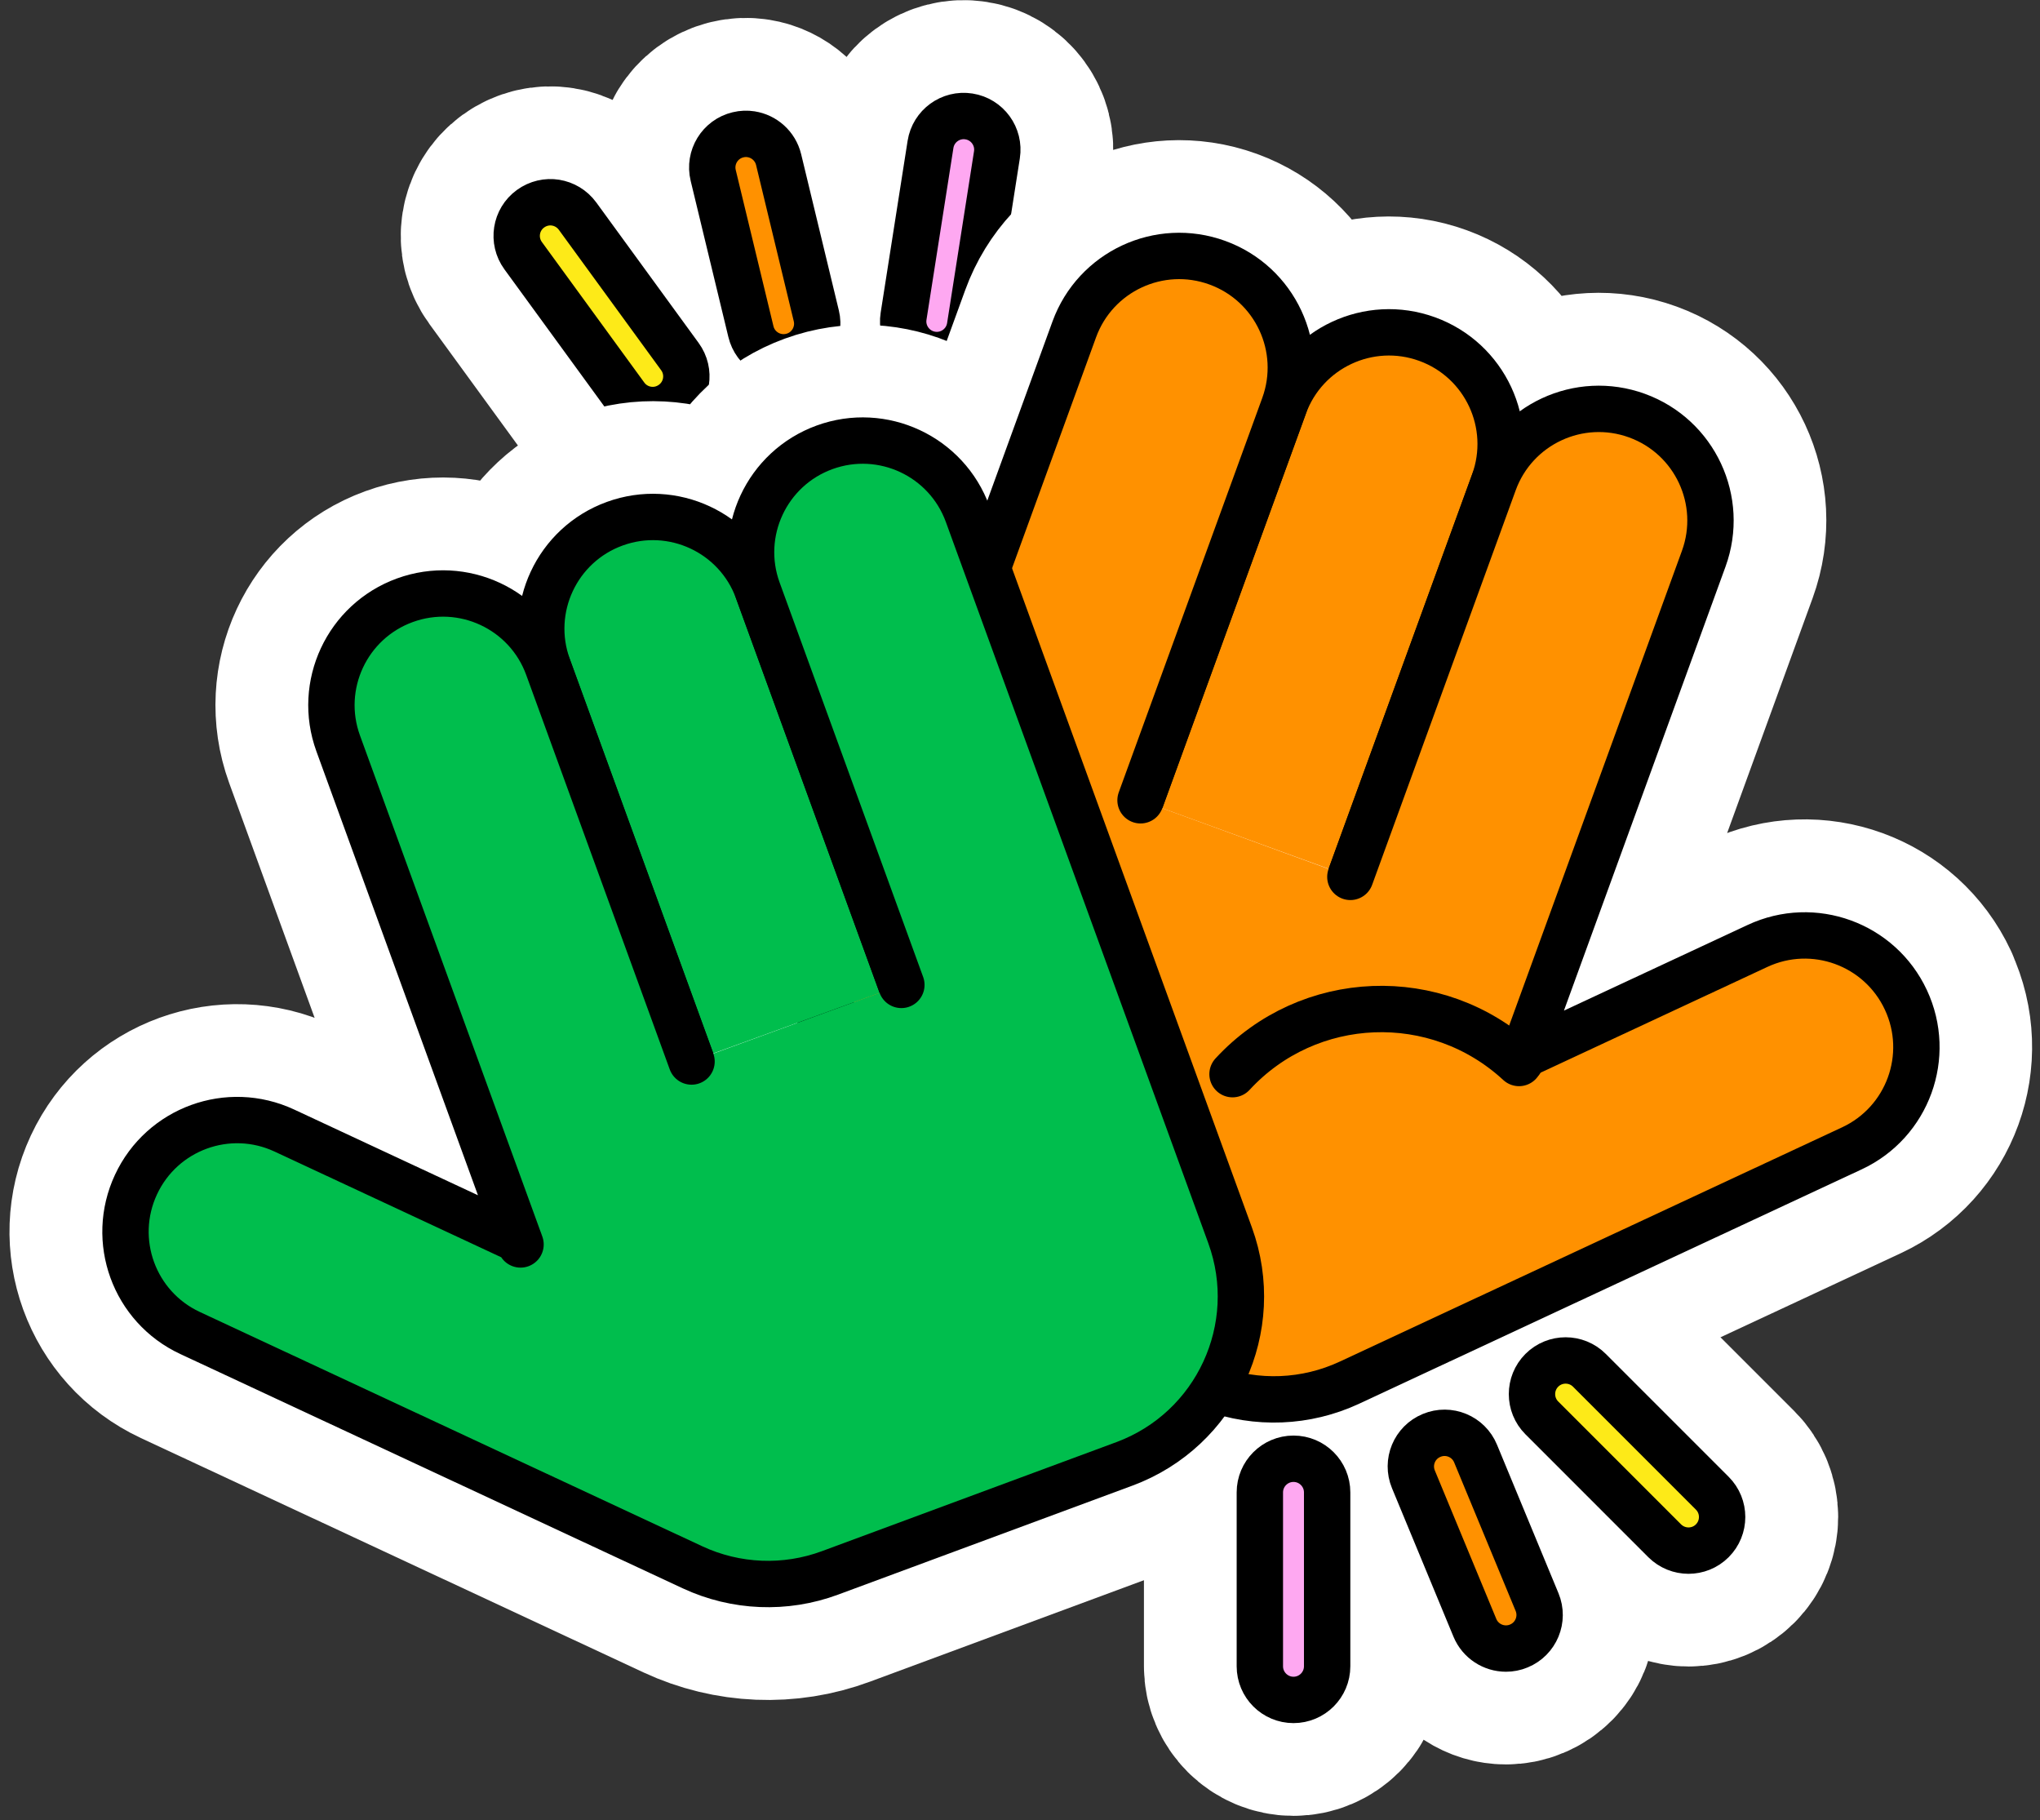 <svg xmlns="http://www.w3.org/2000/svg" width="176" height="157" viewBox="0 0 176 157" fill="none"><rect x="0" y="0" width="176" height="157" fill="#333333" stroke="none"/><path d="M80.372 30.596C81.957 30.845 83.443 29.76 83.687 28.18L86.009 13.364C86.259 11.779 85.173 10.292 83.594 10.048C82.009 9.799 80.523 10.884 80.279 12.464L77.956 27.28C77.707 28.866 78.792 30.352 80.372 30.596Z" fill="white" stroke="white" stroke-width="20" stroke-linecap="round" stroke-linejoin="round"></path><path d="M64.783 28.599C65.16 30.155 66.728 31.118 68.284 30.741C69.84 30.364 70.798 28.796 70.426 27.24L67.175 13.77C66.89 12.592 65.927 11.761 64.8 11.581C64.434 11.523 64.051 11.535 63.668 11.628C62.112 12.005 61.154 13.573 61.526 15.129L64.777 28.599H64.783Z" fill="white" stroke="white" stroke-width="20" stroke-linecap="round" stroke-linejoin="round"></path><path d="M53.966 34.178C54.907 35.472 56.724 35.757 58.019 34.816C59.313 33.87 59.598 32.059 58.657 30.764L49.827 18.647C49.356 17.997 48.665 17.602 47.928 17.486C47.196 17.369 46.418 17.538 45.768 18.008C44.473 18.954 44.189 20.766 45.13 22.061L53.96 34.178H53.966Z" fill="white" stroke="white" stroke-width="20" stroke-linecap="round" stroke-linejoin="round"></path><path d="M83.594 10.043C85.179 10.292 86.259 11.779 86.009 13.358L83.687 28.175C83.437 29.76 81.951 30.84 80.372 30.59C78.787 30.34 77.707 28.854 77.956 27.275L80.279 12.458C80.528 10.873 82.015 9.793 83.594 10.043Z" fill="#FEA8F1" stroke="black" stroke-width="4" stroke-linecap="round" stroke-linejoin="round"></path><path d="M64.8 11.581C65.926 11.756 66.89 12.592 67.175 13.77L70.426 27.24C70.803 28.796 69.845 30.369 68.284 30.741C66.728 31.118 65.154 30.16 64.783 28.599L61.531 15.129C61.154 13.573 62.112 11.999 63.674 11.628C64.057 11.535 64.44 11.523 64.806 11.581H64.8Z" fill="#FF9100" stroke="black" stroke-width="4" stroke-linecap="round" stroke-linejoin="round"></path><path d="M47.928 17.48C48.66 17.596 49.35 17.991 49.827 18.641L58.657 30.758C59.604 32.053 59.319 33.87 58.019 34.81C56.724 35.757 54.907 35.472 53.966 34.172L45.135 22.055C44.189 20.76 44.473 18.943 45.774 18.002C46.424 17.532 47.202 17.364 47.934 17.48H47.928Z" fill="#FDEA18" stroke="black" stroke-width="4" stroke-linecap="round" stroke-linejoin="round"></path><path d="M111.596 125.831C109.994 125.831 108.693 127.132 108.693 128.734V143.731C108.693 145.333 109.994 146.634 111.596 146.634C113.199 146.634 114.499 145.333 114.499 143.731V128.734C114.499 127.132 113.199 125.831 111.596 125.831Z" fill="white" stroke="white" stroke-width="20" stroke-linecap="round" stroke-linejoin="round"></path><path d="M127.307 125.384C126.692 123.903 124.996 123.201 123.516 123.81C122.035 124.426 121.333 126.121 121.942 127.602L127.243 140.404C127.708 141.524 128.788 142.198 129.925 142.198C130.297 142.198 130.674 142.128 131.034 141.977C132.515 141.362 133.217 139.667 132.608 138.186L127.307 125.384Z" fill="white" stroke="white" stroke-width="20" stroke-linecap="round" stroke-linejoin="round"></path><path d="M137.131 118.197C135.999 117.065 134.158 117.065 133.026 118.197C131.894 119.329 131.894 121.169 133.026 122.302L143.628 132.903C144.197 133.472 144.94 133.751 145.683 133.751C146.426 133.751 147.169 133.466 147.738 132.903C148.87 131.771 148.87 129.931 147.738 128.798L137.136 118.197H137.131Z" fill="white" stroke="white" stroke-width="20" stroke-linecap="round" stroke-linejoin="round"></path><path d="M164.43 86.241C162.183 81.422 156.453 79.332 151.628 81.584L131.394 91.019L146.983 48.183C148.801 43.184 146.223 37.656 141.224 35.839C136.225 34.022 130.698 36.6 128.88 41.599C130.698 36.6 128.12 31.072 123.121 29.255C118.122 27.438 112.595 30.016 110.777 35.015C112.595 30.016 110.017 24.488 105.018 22.671C100.019 20.854 94.492 23.432 92.674 28.431L85.179 49.024L83.484 44.362C81.666 39.363 76.139 36.785 71.14 38.603C66.141 40.42 63.563 45.947 65.381 50.946C63.563 45.947 58.036 43.369 53.031 45.187C48.032 47.004 45.455 52.531 47.272 57.53C45.455 52.531 39.927 49.953 34.928 51.771C29.93 53.588 27.352 59.115 29.169 64.12L44.758 106.956L24.524 97.522C19.705 95.275 13.969 97.359 11.722 102.178C9.475 106.997 11.559 112.733 16.378 114.98L59.737 135.196C63.465 136.932 67.738 137.112 71.593 135.678L96.994 126.273C100.379 125.019 103.056 122.702 104.797 119.834C108.589 121.163 112.751 120.96 116.398 119.259L159.756 99.043C164.575 96.796 166.666 91.065 164.413 86.241H164.43Z" fill="white" stroke="white" stroke-width="20" stroke-linecap="round" stroke-linejoin="round"></path><path d="M111.596 146.634C109.994 146.634 108.693 145.333 108.693 143.731V128.734C108.693 127.132 109.994 125.831 111.596 125.831C113.199 125.831 114.499 127.132 114.499 128.734V143.731C114.499 145.333 113.199 146.634 111.596 146.634Z" fill="#FEA8F1" stroke="black" stroke-width="4" stroke-linecap="round" stroke-linejoin="round"></path><path d="M129.926 142.203C128.788 142.203 127.708 141.53 127.243 140.409L121.942 127.607C121.327 126.126 122.029 124.425 123.516 123.816C124.996 123.2 126.697 123.903 127.307 125.389L132.608 138.191C133.223 139.672 132.521 141.373 131.034 141.982C130.675 142.133 130.297 142.203 129.926 142.203Z" fill="#FF9100" stroke="black" stroke-width="4" stroke-linecap="round" stroke-linejoin="round"></path><path d="M145.677 133.756C144.934 133.756 144.191 133.471 143.622 132.908L133.02 122.306C131.888 121.174 131.888 119.334 133.02 118.202C134.152 117.069 135.993 117.069 137.125 118.202L147.726 128.803C148.859 129.935 148.859 131.776 147.726 132.908C147.158 133.477 146.414 133.756 145.671 133.756H145.677Z" fill="#FDEA18" stroke="black" stroke-width="4" stroke-linecap="round" stroke-linejoin="round"></path><path d="M116.502 75.621L128.886 41.593C130.704 36.594 128.126 31.067 123.127 29.249C118.128 27.432 112.601 30.01 110.783 35.009L98.399 69.037" fill="#FF9100"></path><path d="M116.502 75.621L128.886 41.593C130.704 36.594 128.126 31.067 123.127 29.249C118.128 27.432 112.601 30.01 110.783 35.009L98.399 69.037" stroke="black" stroke-width="4" stroke-linecap="round" stroke-linejoin="round"></path><path d="M98.399 69.032L110.783 35.003C112.601 30.004 110.023 24.477 105.024 22.66C100.025 20.842 94.498 23.42 92.68 28.419L70.037 90.636C67.14 98.596 71.216 107.403 79.158 110.347L104.559 119.752C108.414 121.181 112.688 121.007 116.415 119.271L159.774 99.054C164.593 96.807 166.683 91.077 164.43 86.252C162.183 81.433 156.453 79.343 151.628 81.596L131.394 91.03L131.255 91.419L146.989 48.194C148.806 43.195 146.229 37.668 141.23 35.851C136.231 34.033 130.703 36.611 128.886 41.61L116.502 75.639" fill="#FF9100"></path><path d="M98.399 69.032L110.783 35.003C112.601 30.004 110.023 24.477 105.024 22.66C100.025 20.842 94.498 23.42 92.68 28.419L70.037 90.636C67.14 98.596 71.216 107.403 79.158 110.347L104.559 119.752C108.414 121.181 112.688 121.007 116.415 119.271L159.774 99.054C164.593 96.807 166.683 91.077 164.43 86.252C162.183 81.433 156.453 79.343 151.628 81.596L131.394 91.03L131.255 91.419L146.989 48.194C148.806 43.195 146.229 37.668 141.23 35.851C136.231 34.033 130.703 36.611 128.886 41.61L116.502 75.639" stroke="black" stroke-width="4" stroke-linecap="round" stroke-linejoin="round"></path><path d="M131.052 91.693C123.945 85.126 112.885 85.556 106.336 92.656Z" fill="#FF9100"></path><path d="M131.052 91.693C123.945 85.126 112.885 85.556 106.336 92.656" stroke="black" stroke-width="4" stroke-linecap="round" stroke-linejoin="round"></path><path d="M59.662 91.547L47.278 57.519C45.461 52.52 48.038 46.992 53.037 45.175C58.036 43.358 63.563 45.936 65.381 50.935L77.765 84.963" fill="#00BE4D"></path><path d="M59.662 91.547L47.278 57.519C45.461 52.52 48.038 46.992 53.037 45.175C58.036 43.358 63.563 45.936 65.381 50.935L77.765 84.963" stroke="black" stroke-width="4" stroke-linecap="round" stroke-linejoin="round"></path><path d="M77.765 84.957L65.381 50.929C63.563 45.93 66.141 40.403 71.14 38.585C76.139 36.768 81.666 39.346 83.484 44.345L106.127 106.561C109.024 114.521 104.948 123.329 97.006 126.273L71.605 135.678C67.75 137.107 63.476 136.932 59.749 135.196L16.39 114.98C11.571 112.733 9.481 107.003 11.734 102.178C13.981 97.359 19.711 95.269 24.536 97.522L44.77 106.956L44.909 107.345L29.175 64.12C27.358 59.121 29.935 53.594 34.934 51.776C39.933 49.959 45.461 52.537 47.278 57.536L59.662 91.565" fill="#00BE4D"></path><path d="M77.765 84.957L65.381 50.929C63.563 45.93 66.141 40.403 71.14 38.585C76.139 36.768 81.666 39.346 83.484 44.345L106.127 106.561C109.024 114.521 104.948 123.329 97.006 126.273L71.605 135.678C67.75 137.107 63.476 136.932 59.749 135.196L16.39 114.98C11.571 112.733 9.481 107.003 11.734 102.178C13.981 97.359 19.711 95.269 24.536 97.522L44.77 106.956L44.909 107.345L29.175 64.12C27.358 59.121 29.935 53.594 34.934 51.776C39.933 49.959 45.461 52.537 47.278 57.536L59.662 91.565" stroke="black" stroke-width="4" stroke-linecap="round" stroke-linejoin="round"></path></svg>